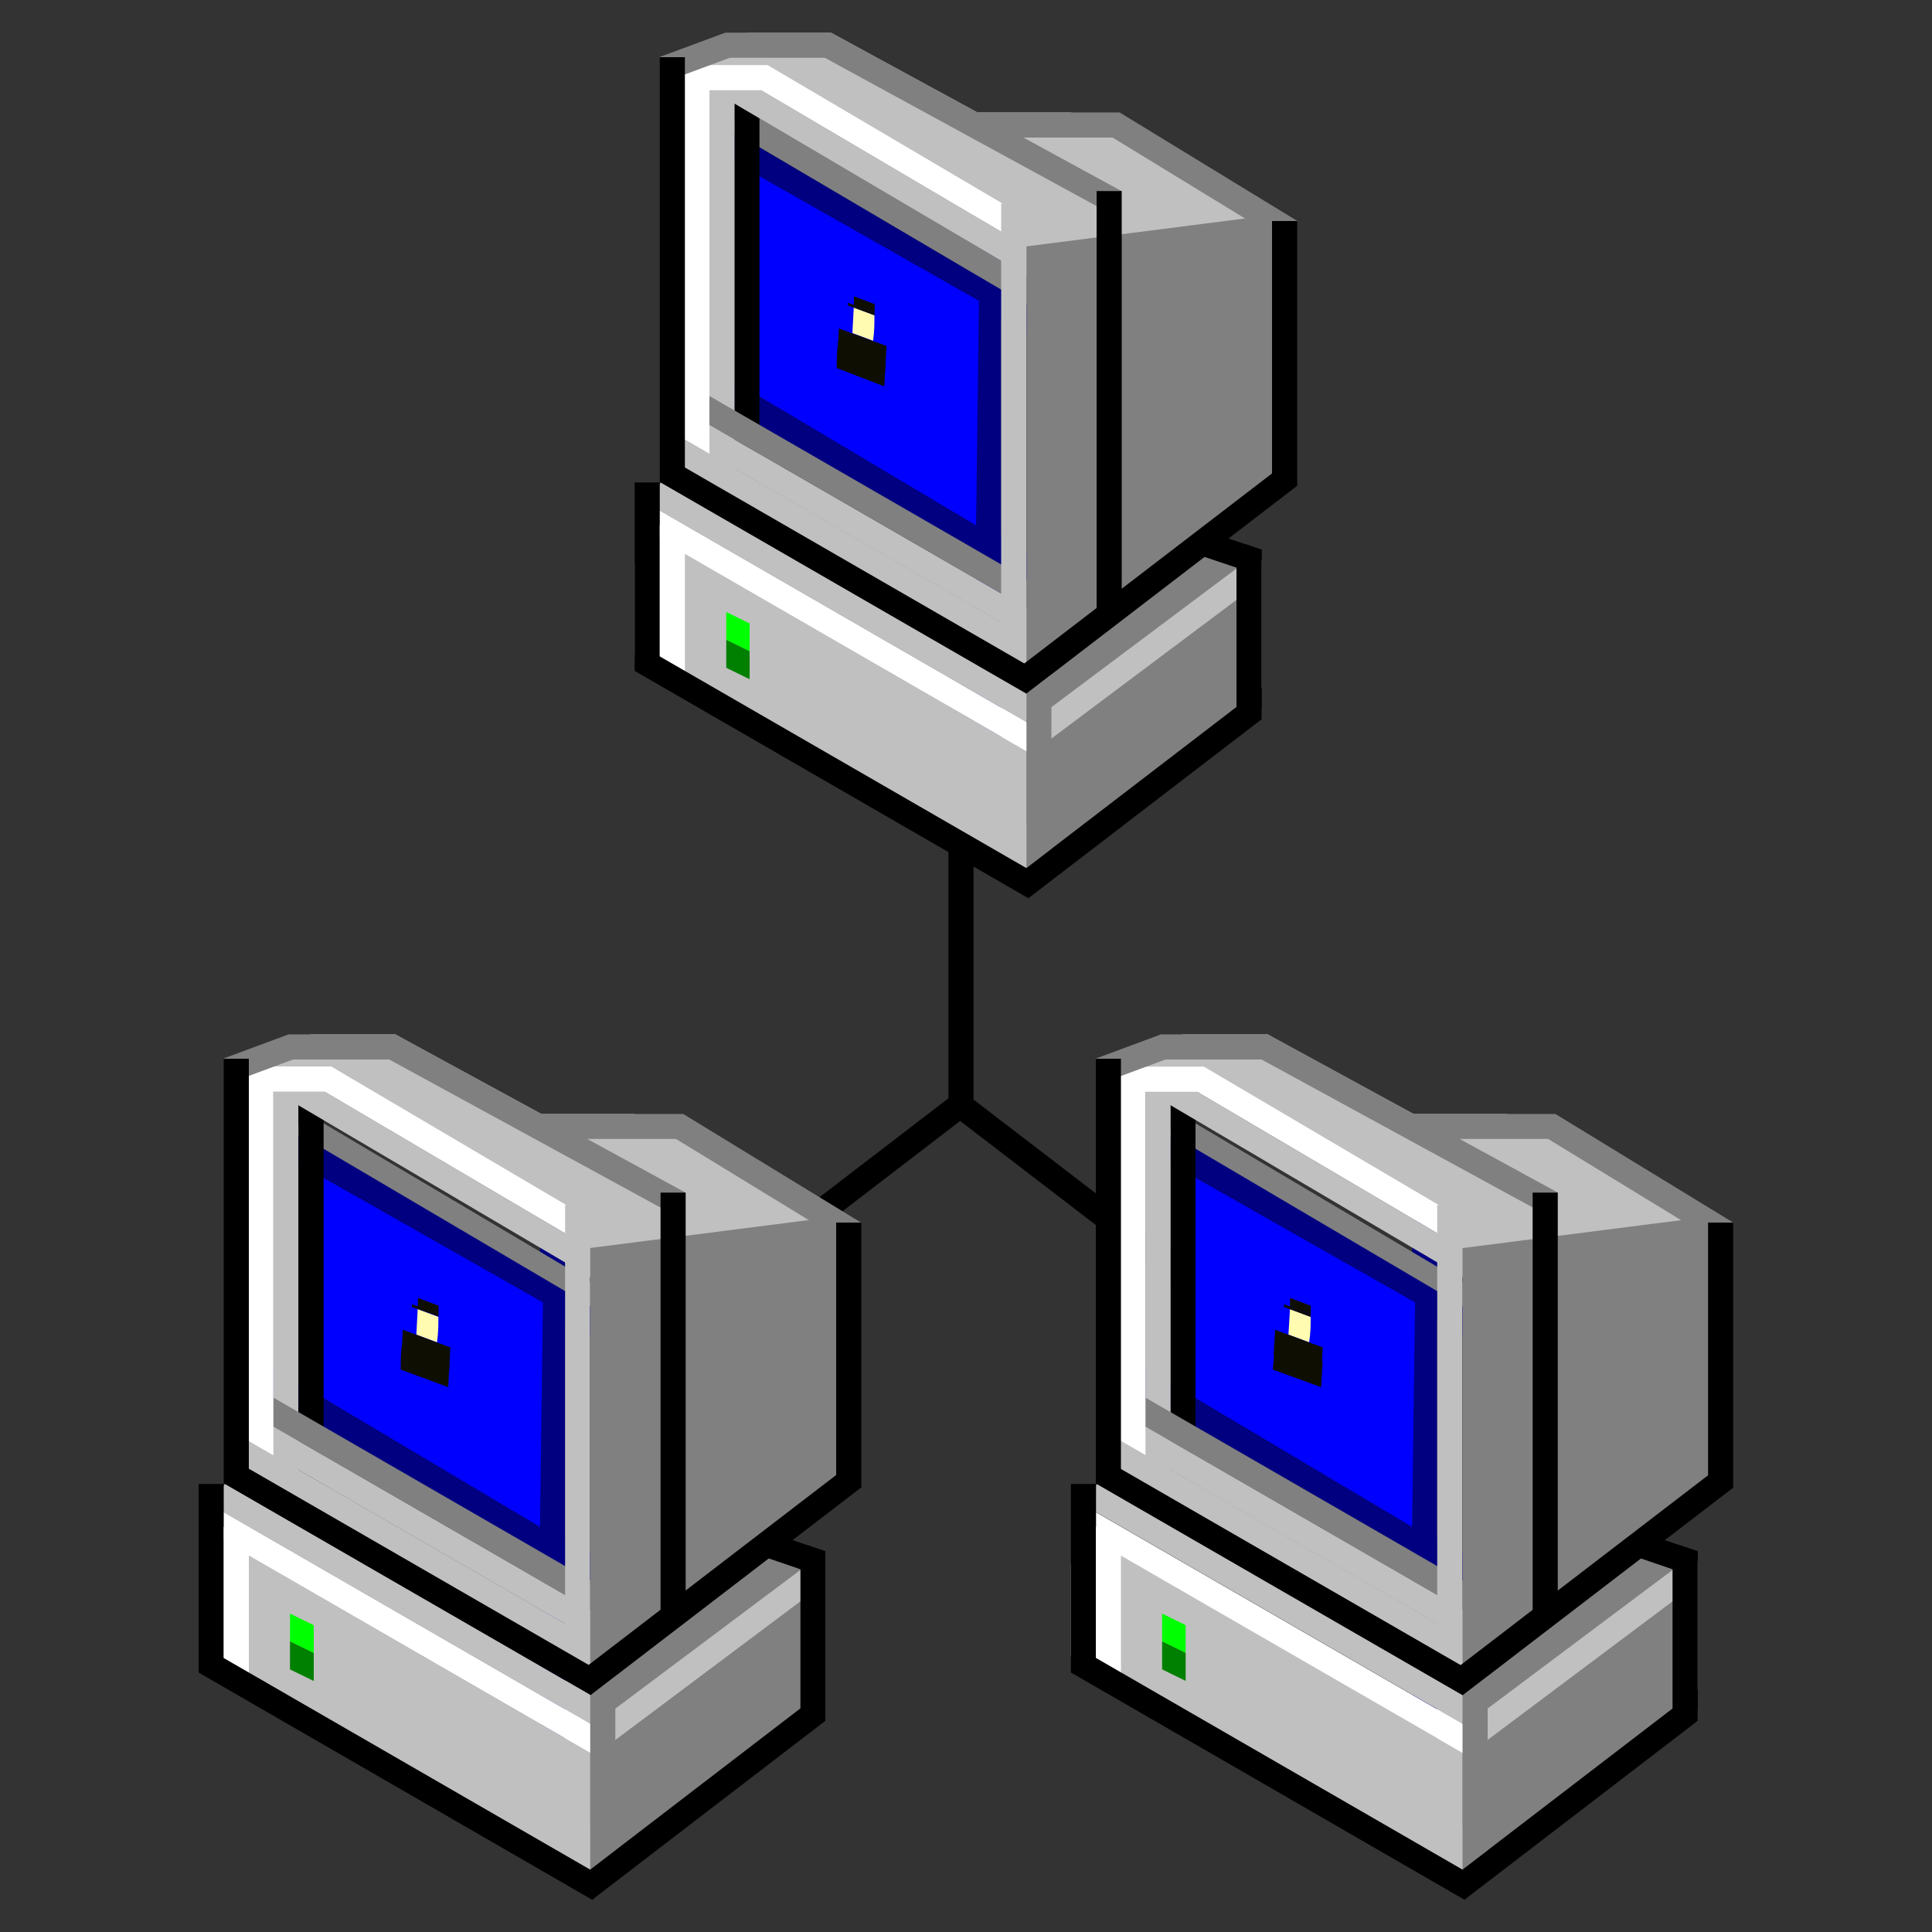 <svg id="Layer_1" data-name="Layer 1" xmlns="http://www.w3.org/2000/svg" viewBox="0 0 100 100"><rect x="0" y="0" width="100" height="100" fill="#333333" stroke="none"/><defs><style>.cls-1{fill:silver;}.cls-2{fill:navy;}.cls-3{fill:gray;}.cls-4{fill:#fff;}.cls-5{fill:blue;}.cls-6{fill:lime;}.cls-7{fill:green;}.cls-8{fill:#fffbb0;}.cls-9{fill:#0f0e02;}</style></defs><title>Artboard 1</title><rect x="42.32" y="53.52" width="1.3" height="17.71" transform="translate(19.63 134.42) rotate(-127.49)"/><rect x="56.38" y="53.98" width="1.3" height="17.71" transform="translate(141.6 55.82) rotate(127.49)"/><rect x="49.09" y="35.46" width="1.3" height="22.07" transform="translate(99.48 92.98) rotate(180)"/><polygon class="cls-1" points="78 57.66 73.16 57.66 73.16 57.66 65.6 53.54 61.22 53.54 60.29 55.11 83.89 69.02 87.34 63.16 78 57.66"/><polyline class="cls-2" points="73.09 88.01 73.09 62.37 74.39 62.37 74.39 96.2 73.09 96.2 73.09 88.01"/><rect class="cls-3" x="72.15" y="49.62" width="1.3" height="17.16" transform="translate(-13.16 94.22) rotate(-61.38)"/><rect class="cls-4" x="69.53" y="51.07" width="1.3" height="19.06" transform="translate(-17.67 90.29) rotate(-59.49)"/><polygon class="cls-1" points="75.53 62.76 75.53 64.73 78.25 64.45 75.53 62.76"/><rect class="cls-3" x="68.23" y="53.31" width="1.3" height="19.06" transform="matrix(0.51, -0.86, 0.86, 0.51, -20.23, 90.28)"/><rect class="cls-2" x="67.88" y="54.61" width="1.3" height="19.06" transform="translate(-21.52 90.61) rotate(-59.49)"/><rect class="cls-3" x="81.7" y="57.8" width="1.3" height="13.2" transform="translate(135.79 -25.44) rotate(82.72)"/><rect class="cls-2" x="66.64" y="65.65" width="1.3" height="21.16" transform="translate(166.95 56.06) rotate(120)"/><polygon class="cls-5" points="61.68 60.85 61.68 72.24 73.09 79.03 73.24 67.41 61.68 60.85"/><rect x="60.59" y="55.7" width="1.3" height="21.11" transform="translate(122.47 132.51) rotate(180)"/><rect class="cls-1" x="68.37" y="51.49" width="1.3" height="19.86" transform="translate(-18.94 89.7) rotate(-59.49)"/><rect class="cls-1" x="59.29" y="54.8" width="1.3" height="22.01" transform="translate(119.88 131.61) rotate(180)"/><polygon class="cls-3" points="76.35 65.3 76.19 86.19 88.84 76.48 88.73 64.16 76.35 65.3"/><rect x="79.34" y="61.74" width="1.3" height="21.91" transform="translate(159.97 145.38) rotate(180)"/><rect class="cls-4" x="59.52" y="53.71" width="1.3" height="4.28" transform="translate(116.02 -4.31) rotate(90)"/><rect class="cls-1" x="66.32" y="68.13" width="1.3" height="21.76" transform="translate(168.88 60.52) rotate(120)"/><rect class="cls-3" x="66.61" y="66.41" width="1.3" height="22.57" transform="translate(168.17 58.29) rotate(120)"/><rect class="cls-4" x="58" y="54.8" width="1.3" height="22.01" transform="translate(117.29 131.61) rotate(180)"/><rect class="cls-3" x="58" y="52.97" width="1.3" height="3.6" transform="translate(89.61 -19.26) rotate(69.66)"/><rect class="cls-3" x="80.28" y="77.55" width="1.3" height="13.98" transform="translate(63.11 200.21) rotate(-127.49)"/><polyline class="cls-3" points="76.55 57.66 80.49 57.66 80.49 58.95 72.89 58.95 72.89 57.66 75.73 57.66"/><rect class="cls-3" x="62.2" y="51.43" width="1.3" height="5.5" transform="translate(117.03 -8.66) rotate(90)"/><line class="cls-3" x1="75.7" y1="94.49" x2="75.12" y2="93.73"/><polyline class="cls-1" points="55.43 80.95 56.27 79.5 78.59 92.39 75.69 97.41 55.43 85.71"/><line class="cls-3" x1="74.63" y1="89.91" x2="75.7" y2="89.09"/><rect class="cls-3" x="84.12" y="55.63" width="1.3" height="10.8" transform="translate(-11.5 101.55) rotate(-58.58)"/><rect class="cls-1" x="65.7" y="71.64" width="1.3" height="22.87" transform="translate(171.48 67.15) rotate(120)"/><rect class="cls-1" x="66.36" y="69.57" width="1.3" height="21.91" transform="translate(170.25 62.75) rotate(120)"/><polygon class="cls-3" points="87.87 80.8 87.36 80.14 75.7 89.09 75.7 94.49 76.8 95.93 87.87 87.44 87.87 80.8"/><rect x="88.42" y="63.28" width="1.3" height="13.71" transform="translate(178.13 140.27) rotate(180)"/><rect x="56.73" y="54.8" width="1.3" height="22.01" transform="translate(114.75 131.61) rotate(180)"/><rect class="cls-1" x="80.79" y="78.57" width="1.3" height="14.7" transform="translate(61.51 202.61) rotate(-126.84)"/><polyline class="cls-1" points="74.39 88.62 74.39 62.37 75.69 62.37 75.69 97.01 74.39 97.01 74.39 88.62"/><rect x="65.9" y="70.74" width="1.3" height="21.91" transform="translate(170.57 64.92) rotate(120)"/><rect class="cls-4" x="65.55" y="73.09" width="1.3" height="22.8" transform="translate(172.47 69.41) rotate(120)"/><rect x="55.43" y="76.81" width="1.3" height="9.75" transform="translate(112.16 163.37) rotate(180)"/><rect class="cls-6" x="60.41" y="83.33" width="1.3" height="2.7" transform="translate(-41.84 102.32) rotate(-63.93)"/><rect class="cls-7" x="59.84" y="84.49" width="1.3" height="2.7" transform="translate(-43.2 102.46) rotate(-63.93)"/><rect class="cls-4" x="56.73" y="79.03" width="1.3" height="7.7" transform="translate(114.75 165.76) rotate(180)"/><rect class="cls-1" x="58.86" y="82.3" width="1.3" height="4.44" transform="translate(119.01 169.04) rotate(180)"/><rect class="cls-1" x="61.38" y="83.63" width="1.3" height="4.44" transform="translate(124.05 171.69) rotate(180)"/><polyline class="cls-3" points="75.7 89.16 75.7 64.6 77 64.6 77 97.01 75.7 97.01 75.7 89.16"/><polygon points="87.01 80 86.57 80 86.57 88.45 87.87 88.45 87.87 86.47 87.87 82.5 87.87 80.3 87.01 80"/><polygon points="87.87 80.29 84.78 79.25 84.36 80.47 87.61 81.58 87.87 80.82 87.87 80.29"/><rect x="81.67" y="73.02" width="1.3" height="17.66" transform="translate(67.47 196.99) rotate(-127.49)"/><rect x="65.29" y="80.12" width="1.3" height="23.53" transform="translate(178.48 80.72) rotate(120)"/><line class="cls-4" x1="72.46" y1="57.28" x2="73.16" y2="57.66"/><line class="cls-4" x1="71.45" y1="56.72" x2="72.46" y2="57.28"/><line class="cls-4" x1="70.63" y1="56.28" x2="71.45" y2="56.72"/><line class="cls-4" x1="68.45" y1="55.09" x2="70.63" y2="56.28"/><line class="cls-4" x1="65.6" y1="53.54" x2="68.45" y2="55.09"/><line class="cls-4" x1="61.8" y1="53.51" x2="65.6" y2="53.54"/><line class="cls-4" x1="61.24" y1="53.51" x2="61.8" y2="53.51"/><rect class="cls-3" x="77.28" y="91.05" width="1.01" height="4.26" transform="translate(61.58 -27.11) rotate(32.18)"/><rect class="cls-3" x="76.46" y="91.35" width="1.16" height="2.15" transform="matrix(0.85, 0.53, -0.53, 0.85, 61.06, -26.83)"/><polygon points="87.87 87.44 75.01 97.3 75.8 98.33 87.87 89.07 87.87 87.44"/><path class="cls-8" d="M66.69,69.08l.08-1.32,1.07.4c0,.53,0,.79-.08,1.32Z"/><path class="cls-9" d="M65.92,70.15,66,68.83l2.46.91-.07,1.32Z"/><path class="cls-9" d="M66.77,67.63l0-.45,1.07.4,0,.44Z"/><path class="cls-9" d="M65.88,70.89,66,69.57l2.46.9-.08,1.33Z"/><path class="cls-9" d="M66.46,67.65v-.14l1.37.51v.14Z"/><polygon class="cls-1" points="32.85 57.66 28.02 57.66 28.02 57.66 20.45 53.54 16.08 53.54 15.15 55.11 38.74 69.02 42.2 63.16 32.85 57.66"/><polyline class="cls-2" points="27.95 88.01 27.95 62.37 29.25 62.37 29.25 96.2 27.95 96.2 27.95 88.01"/><rect class="cls-3" x="27" y="49.62" width="1.3" height="17.16" transform="translate(-36.68 54.59) rotate(-61.38)"/><rect class="cls-4" x="24.38" y="51.07" width="1.3" height="19.06" transform="translate(-39.89 51.4) rotate(-59.49)"/><polygon class="cls-1" points="30.39 62.76 30.39 64.73 33.11 64.45 30.39 62.76"/><rect class="cls-3" x="23.09" y="53.31" width="1.3" height="19.06" transform="matrix(0.51, -0.86, 0.86, 0.51, -42.45, 51.39)"/><rect class="cls-2" x="22.74" y="54.61" width="1.3" height="19.06" transform="translate(-43.74 51.72) rotate(-59.49)"/><rect class="cls-3" x="36.55" y="57.8" width="1.3" height="13.2" transform="translate(96.37 19.34) rotate(82.72)"/><rect class="cls-2" x="21.5" y="65.65" width="1.3" height="21.16" transform="translate(99.23 95.16) rotate(120)"/><polygon class="cls-5" points="16.54 60.85 16.54 72.24 27.95 79.03 28.1 67.41 16.54 60.85"/><rect x="15.44" y="55.7" width="1.3" height="21.11" transform="translate(32.19 132.51) rotate(180)"/><rect class="cls-1" x="23.22" y="51.49" width="1.3" height="19.86" transform="translate(-41.17 50.8) rotate(-59.49)"/><rect class="cls-1" x="14.15" y="54.8" width="1.3" height="22.01" transform="translate(29.59 131.61) rotate(180)"/><polygon class="cls-3" points="31.2 65.3 31.05 86.19 43.7 76.48 43.58 64.16 31.2 65.3"/><rect x="34.19" y="61.74" width="1.3" height="21.91" transform="translate(69.68 145.38) rotate(180)"/><rect class="cls-4" x="14.37" y="53.71" width="1.3" height="4.28" transform="translate(70.88 40.83) rotate(90)"/><rect class="cls-1" x="21.17" y="68.13" width="1.3" height="21.76" transform="translate(101.16 99.62) rotate(120)"/><rect class="cls-3" x="21.47" y="66.41" width="1.3" height="22.57" transform="translate(100.46 97.38) rotate(120)"/><rect class="cls-4" x="12.85" y="54.8" width="1.3" height="22.01" transform="translate(27 131.61) rotate(180)"/><rect class="cls-3" x="12.85" y="52.97" width="1.3" height="3.6" transform="translate(60.16 23.07) rotate(69.66)"/><rect class="cls-3" x="35.14" y="77.55" width="1.3" height="13.98" transform="translate(-9.51 164.39) rotate(-127.49)"/><polyline class="cls-3" points="31.4 57.66 35.35 57.66 35.35 58.95 27.75 58.95 27.75 57.66 30.59 57.66"/><rect class="cls-3" x="17.05" y="51.43" width="1.3" height="5.5" transform="translate(71.88 36.49) rotate(90)"/><line class="cls-3" x1="30.55" y1="94.49" x2="29.98" y2="93.73"/><polyline class="cls-1" points="10.29 80.95 11.12 79.5 33.44 92.39 30.55 97.41 10.29 85.71"/><line class="cls-3" x1="29.49" y1="89.91" x2="30.55" y2="89.09"/><rect class="cls-3" x="38.98" y="55.63" width="1.3" height="10.8" transform="translate(-33.11 63.03) rotate(-58.58)"/><rect class="cls-1" x="20.56" y="71.64" width="1.3" height="22.87" transform="translate(103.76 106.25) rotate(120)"/><rect class="cls-1" x="21.22" y="69.57" width="1.3" height="21.91" transform="translate(102.53 101.85) rotate(120)"/><polygon class="cls-3" points="42.72 80.8 42.22 80.14 30.55 89.09 30.55 94.49 31.66 95.93 42.72 87.44 42.72 80.8"/><rect x="43.27" y="63.28" width="1.3" height="13.71" transform="translate(87.85 140.27) rotate(180)"/><rect x="11.58" y="54.8" width="1.3" height="22.01" transform="translate(24.46 131.61) rotate(180)"/><rect class="cls-1" x="35.64" y="78.57" width="1.3" height="14.7" transform="translate(-10.71 166.48) rotate(-126.84)"/><polyline class="cls-1" points="29.25 88.62 29.25 62.37 30.54 62.37 30.54 97.01 29.25 97.01 29.25 88.62"/><rect x="20.75" y="70.74" width="1.3" height="21.91" transform="translate(102.86 104.01) rotate(120)"/><rect class="cls-4" x="20.41" y="73.09" width="1.3" height="22.8" transform="translate(104.76 108.5) rotate(120)"/><rect x="10.29" y="76.81" width="1.3" height="9.75" transform="translate(21.87 163.37) rotate(180)"/><rect class="cls-6" x="15.27" y="83.33" width="1.3" height="2.7" transform="translate(-67.15 61.77) rotate(-63.93)"/><rect class="cls-7" x="14.7" y="84.49" width="1.3" height="2.7" transform="translate(-68.51 61.91) rotate(-63.93)"/><rect class="cls-4" x="11.58" y="79.03" width="1.3" height="7.7" transform="translate(24.46 165.76) rotate(180)"/><rect class="cls-1" x="13.71" y="82.3" width="1.3" height="4.44" transform="translate(28.72 169.04) rotate(180)"/><rect class="cls-1" x="16.23" y="83.63" width="1.3" height="4.44" transform="translate(33.77 171.69) rotate(180)"/><polyline class="cls-3" points="30.55 89.16 30.55 64.6 31.85 64.6 31.85 97.01 30.55 97.01 30.55 89.16"/><polygon points="41.86 80 41.43 80 41.43 88.45 42.72 88.45 42.72 86.47 42.72 82.5 42.72 80.3 41.86 80"/><polygon points="42.72 80.29 39.63 79.25 39.22 80.47 42.47 81.58 42.72 80.82 42.72 80.29"/><rect x="36.52" y="73.02" width="1.3" height="17.66" transform="translate(-5.15 161.16) rotate(-127.49)"/><rect x="20.15" y="80.12" width="1.3" height="23.53" transform="translate(110.77 119.82) rotate(120)"/><line class="cls-4" x1="27.32" y1="57.28" x2="28.02" y2="57.66"/><line class="cls-4" x1="26.3" y1="56.72" x2="27.32" y2="57.28"/><line class="cls-4" x1="25.48" y1="56.28" x2="26.3" y2="56.72"/><line class="cls-4" x1="23.31" y1="55.09" x2="25.48" y2="56.28"/><line class="cls-4" x1="20.45" y1="53.54" x2="23.31" y2="55.09"/><line class="cls-4" x1="16.65" y1="53.51" x2="20.45" y2="53.54"/><line class="cls-4" x1="16.09" y1="53.51" x2="16.65" y2="53.51"/><rect class="cls-3" x="32.13" y="91.05" width="1.01" height="4.26" transform="translate(54.64 -3.06) rotate(32.18)"/><rect class="cls-3" x="31.31" y="91.35" width="1.16" height="2.15" transform="matrix(0.85, 0.53, -0.53, 0.85, 54.12, -2.79)"/><polygon points="42.72 87.44 29.86 97.3 30.65 98.33 42.72 89.07 42.72 87.44"/><path class="cls-8" d="M21.55,69.08l.07-1.32,1.07.4c0,.53,0,.79-.07,1.32Z"/><path class="cls-9" d="M20.78,70.15l.07-1.32,2.46.91-.07,1.32Z"/><path class="cls-9" d="M21.63,67.63l0-.45,1.07.4,0,.44Z"/><path class="cls-9" d="M20.74,70.89c0-.53,0-.8.07-1.32l2.46.9L23.2,71.8Z"/><path class="cls-9" d="M21.32,67.65v-.14L22.7,68v.14Z"/><polygon class="cls-1" points="55.43 5.82 50.59 5.82 50.59 5.82 43.02 1.7 38.65 1.7 37.72 3.27 61.32 17.18 64.77 11.32 55.43 5.82"/><polyline class="cls-2" points="50.52 36.17 50.52 10.53 51.82 10.53 51.82 44.36 50.52 44.36 50.52 36.17"/><rect class="cls-3" x="49.57" y="-2.22" width="1.3" height="17.16" transform="translate(20.59 47.4) rotate(-61.38)"/><rect class="cls-4" x="46.96" y="-0.77" width="1.3" height="19.06" transform="translate(15.88 45.33) rotate(-59.49)"/><polygon class="cls-1" points="52.96 10.92 52.96 12.89 55.68 12.61 52.96 10.92"/><rect class="cls-3" x="45.66" y="1.47" width="1.3" height="19.06" transform="translate(13.32 45.31) rotate(-59.49)"/><rect class="cls-2" x="45.31" y="2.77" width="1.3" height="19.06" transform="translate(12.03 45.65) rotate(-59.49)"/><rect class="cls-3" x="59.12" y="5.96" width="1.3" height="13.2" transform="translate(64.66 -48.32) rotate(82.72)"/><rect class="cls-2" x="44.07" y="13.81" width="1.3" height="21.16" transform="translate(88.2 -2.15) rotate(120)"/><polygon class="cls-5" points="39.11 9.01 39.11 20.4 50.52 27.19 50.67 15.57 39.11 9.01"/><rect x="38.02" y="3.86" width="1.3" height="21.11" transform="translate(77.33 28.83) rotate(180)"/><rect class="cls-1" x="45.8" y="-0.35" width="1.3" height="19.86" transform="translate(14.61 44.73) rotate(-59.49)"/><rect class="cls-1" x="36.72" y="2.96" width="1.3" height="22.01" transform="translate(74.74 27.93) rotate(180)"/><polygon class="cls-3" points="53.77 13.46 53.62 34.35 66.27 24.64 66.16 12.31 53.77 13.46"/><rect x="56.77" y="9.9" width="1.3" height="21.91" transform="translate(114.83 41.7) rotate(180)"/><rect class="cls-4" x="36.95" y="1.87" width="1.3" height="4.28" transform="translate(41.61 -33.58) rotate(90)"/><rect class="cls-1" x="43.75" y="16.29" width="1.3" height="21.76" transform="translate(90.12 2.31) rotate(120)"/><rect class="cls-3" x="44.04" y="14.57" width="1.3" height="22.57" transform="translate(89.42 0.07) rotate(120)"/><rect class="cls-4" x="35.42" y="2.96" width="1.3" height="22.01" transform="translate(72.14 27.93) rotate(180)"/><rect class="cls-3" x="35.42" y="1.13" width="1.3" height="3.6" transform="translate(26.28 -31.91) rotate(69.66)"/><rect class="cls-3" x="57.71" y="25.71" width="1.3" height="13.98" transform="translate(67.93 98.91) rotate(-127.49)"/><polyline class="cls-3" points="53.97 5.82 57.92 5.82 57.92 7.12 50.32 7.12 50.32 5.82 53.16 5.82"/><rect class="cls-3" x="39.62" y="-0.41" width="1.3" height="5.5" transform="translate(42.62 -37.93) rotate(90)"/><line class="cls-3" x1="53.13" y1="42.65" x2="52.55" y2="41.89"/><polyline class="cls-1" points="32.86 29.11 33.7 27.66 56.02 40.55 53.12 45.57 32.86 33.87"/><line class="cls-3" x1="52.06" y1="38.07" x2="53.13" y2="37.25"/><rect class="cls-3" x="61.55" y="3.79" width="1.3" height="10.8" transform="translate(21.94 57.47) rotate(-58.58)"/><rect class="cls-1" x="43.13" y="19.8" width="1.3" height="22.87" transform="translate(92.72 8.94) rotate(120)"/><rect class="cls-1" x="43.79" y="17.73" width="1.3" height="21.91" transform="translate(91.49 4.54) rotate(120)"/><polygon class="cls-3" points="65.3 28.96 64.79 28.3 53.13 37.25 53.13 42.65 54.23 44.09 65.3 35.6 65.3 28.96"/><rect x="65.85" y="11.44" width="1.3" height="13.71" transform="translate(132.99 36.59) rotate(180)"/><rect x="34.16" y="2.96" width="1.3" height="22.01" transform="translate(69.61 27.93) rotate(180)"/><rect class="cls-1" x="58.21" y="26.73" width="1.3" height="14.7" transform="translate(66.89 101.62) rotate(-126.84)"/><polyline class="cls-1" points="51.82 36.78 51.82 10.53 53.12 10.53 53.12 45.17 51.82 45.17 51.82 36.78"/><rect x="43.33" y="18.9" width="1.3" height="21.91" transform="translate(91.82 6.71) rotate(120)"/><rect class="cls-4" x="42.98" y="21.25" width="1.3" height="22.8" transform="translate(93.72 11.19) rotate(120)"/><rect x="32.86" y="24.97" width="1.3" height="9.75" transform="translate(67.01 59.69) rotate(180)"/><rect class="cls-6" x="37.84" y="31.49" width="1.3" height="2.7" transform="translate(-7.93 52.98) rotate(-63.93)"/><rect class="cls-7" x="37.27" y="32.65" width="1.3" height="2.7" transform="translate(-9.29 53.12) rotate(-63.93)"/><rect class="cls-4" x="34.16" y="27.19" width="1.3" height="7.7" transform="translate(69.61 62.08) rotate(180)"/><rect class="cls-1" x="36.28" y="30.46" width="1.3" height="4.44" transform="translate(73.87 65.36) rotate(180)"/><rect class="cls-1" x="38.81" y="31.79" width="1.3" height="4.44" transform="translate(78.91 68.01) rotate(180)"/><polyline class="cls-3" points="53.13 37.32 53.13 12.76 54.42 12.76 54.42 45.17 53.13 45.17 53.13 37.32"/><polygon points="64.44 28.16 64 28.16 64 36.61 65.3 36.61 65.3 34.63 65.3 30.66 65.3 28.45 64.44 28.16"/><polygon points="65.3 28.45 62.21 27.41 61.79 28.64 65.04 29.73 65.3 28.98 65.3 28.45"/><rect x="59.1" y="21.18" width="1.3" height="17.66" transform="translate(72.29 95.68) rotate(-127.49)"/><rect x="42.72" y="28.28" width="1.3" height="23.53" transform="translate(99.73 22.51) rotate(120)"/><line class="cls-4" x1="49.89" y1="5.44" x2="50.59" y2="5.82"/><line class="cls-4" x1="48.88" y1="4.88" x2="49.89" y2="5.44"/><line class="cls-4" x1="48.05" y1="4.44" x2="48.88" y2="4.88"/><line class="cls-4" x1="45.88" y1="3.25" x2="48.05" y2="4.44"/><line class="cls-4" x1="43.02" y1="1.7" x2="45.88" y2="3.25"/><line class="cls-4" x1="39.23" y1="1.67" x2="43.02" y2="1.7"/><line class="cls-4" x1="38.66" y1="1.67" x2="39.23" y2="1.67"/><rect class="cls-3" x="54.7" y="39.21" width="1.01" height="4.26" transform="translate(30.5 -23.05) rotate(32.18)"/><rect class="cls-3" x="53.89" y="39.51" width="1.16" height="2.15" transform="matrix(0.85, 0.53, -0.53, 0.85, 29.98, -22.77)"/><polygon points="65.3 35.6 52.44 45.46 53.23 46.49 65.3 37.23 65.3 35.6"/><path class="cls-8" d="M44.12,17.24l.07-1.32,1.07.4c0,.53,0,.79-.07,1.32Z"/><path class="cls-9" d="M43.35,18.31,43.42,17l2.47.91-.08,1.32Z"/><path class="cls-9" d="M44.2,15.79l0-.45,1.07.4,0,.44Z"/><path class="cls-9" d="M43.31,19.05c0-.53,0-.8.07-1.32l2.47.9L45.77,20Z"/><path class="cls-9" d="M43.89,15.81v-.14l1.38.51v.14Z"/></svg>